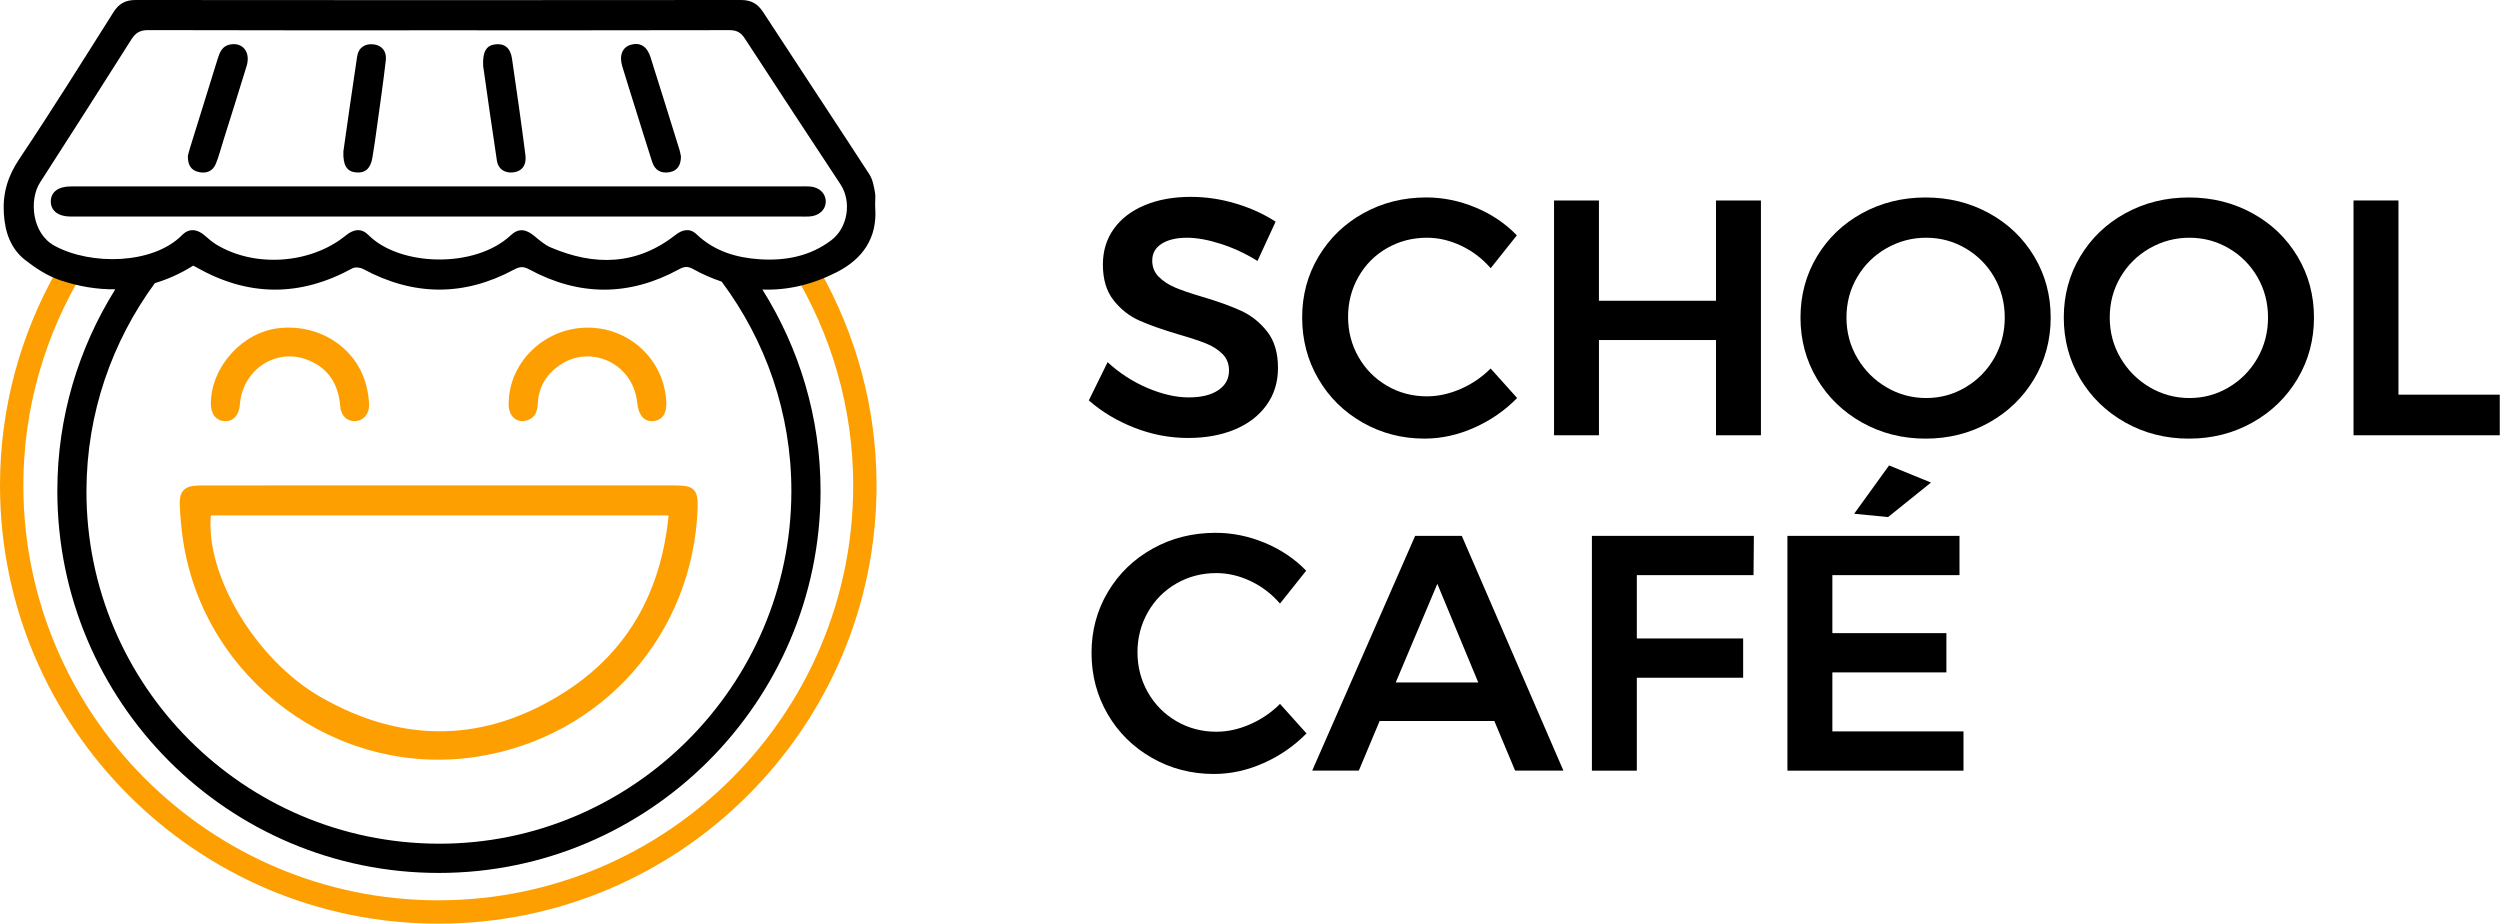 <?xml version="1.0" encoding="UTF-8"?>
<!-- Generator: Adobe Illustrator 26.5.0, SVG Export Plug-In . SVG Version: 6.00 Build 0)  -->
<svg xmlns="http://www.w3.org/2000/svg" xmlns:xlink="http://www.w3.org/1999/xlink" version="1.1" id="Warstwa_1" x="0px" y="0px" viewBox="0 0 114.864 42.438" style="enable-background:new 0 0 114.864 42.438;" xml:space="preserve">
<style type="text/css">
	.st0{fill:#FD9F01;}
</style>
<g>
	<g>
		<g>
			<path class="st0" d="M31.075,22.303c-3.635-0.001-7.271-0-10.906-0     c-2.298,0-4.597,0-6.895,0c-1.367,0-2.734-0.003-4.101,0.002     c-0.693,0.002-0.943,0.242-0.913,0.919c0.024,0.539,0.073,1.079,0.153,1.612     c0.969,6.404,7.058,10.9,13.452,9.939c5.767-0.867,9.993-5.617,10.188-11.449     C32.081,22.511,31.884,22.303,31.075,22.303z M26.003,31.762c-3.669,2.371-7.49,2.437-11.278,0.26     c-2.983-1.714-5.287-5.601-5.037-8.343c7.005,0,13.983,0,21.031,0     C30.383,27.132,28.89,29.896,26.003,31.762z"></path>
			<path class="st0" d="M11.021,18.582c0.123-1.57,1.609-2.592,3.052-2.069     c0.994,0.36,1.481,1.12,1.559,2.163c0.032,0.424,0.324,0.695,0.691,0.674     c0.371-0.021,0.64-0.318,0.635-0.737c-0.003-0.238-0.039-0.479-0.086-0.713     c-0.365-1.817-2.085-3.023-4.026-2.827c-1.689,0.17-3.139,1.757-3.159,3.456     c-0.006,0.49,0.237,0.803,0.638,0.822C10.72,19.368,10.982,19.079,11.021,18.582z"></path>
			<path class="st0" d="M24.711,18.548c0.032-0.742,0.371-1.324,0.967-1.746     c1.45-1.025,3.414-0.101,3.595,1.683c0.061,0.601,0.332,0.909,0.757,0.861     c0.435-0.05,0.628-0.382,0.577-0.995c-0.155-1.866-1.698-3.286-3.582-3.298     c-2.01-0.013-3.678,1.609-3.655,3.552c0.006,0.486,0.335,0.816,0.752,0.733     C24.546,19.254,24.693,18.948,24.711,18.548z"></path>
			<path d="M37.197,8.567c-0.148-0.009-0.297-0.003-0.445-0.003c-4.737-0-9.474,0-14.21,0     C16.112,8.565,9.682,8.564,3.253,8.565C2.679,8.566,2.341,8.82,2.334,9.247     C2.327,9.676,2.67,9.945,3.232,9.95c0.074,0.001,0.148,0,0.223,0c5.553,0,11.107,0,16.66,0     c5.568,0,11.137,0,16.705,0c0.119,0,0.238,0.004,0.356-0.002     c0.456-0.023,0.771-0.315,0.763-0.703C37.932,8.871,37.631,8.593,37.197,8.567z"></path>
		</g>
		<path d="M8.632,7.158c0.023-0.085,0.052-0.214,0.092-0.341c0.424-1.371,0.85-2.741,1.276-4.111    c0.095-0.304,0.206-0.593,0.574-0.662c0.583-0.11,0.95,0.355,0.757,0.988    c-0.349,1.146-0.712,2.288-1.07,3.431c-0.111,0.353-0.204,0.713-0.341,1.055    c-0.142,0.355-0.444,0.469-0.802,0.384C8.76,7.819,8.624,7.556,8.632,7.158z"></path>
		<path d="M31.288,7.199c-0.009,0.398-0.165,0.646-0.525,0.712c-0.39,0.071-0.674-0.087-0.797-0.467    c-0.26-0.802-0.507-1.608-0.759-2.413c-0.207-0.664-0.419-1.326-0.619-1.992    c-0.149-0.493,0.01-0.873,0.396-0.983c0.419-0.12,0.745,0.071,0.901,0.562    c0.452,1.424,0.894,2.851,1.338,4.277C31.257,7.007,31.273,7.125,31.288,7.199z"></path>
		<path d="M15.778,6.949c0.193-1.34,0.402-2.85,0.631-4.357c0.062-0.41,0.373-0.607,0.772-0.552    c0.362,0.05,0.593,0.314,0.545,0.73c-0.118,1.029-0.268,2.054-0.409,3.081    c-0.064,0.469-0.129,0.939-0.209,1.405c-0.086,0.501-0.341,0.711-0.768,0.665    C15.945,7.878,15.749,7.603,15.778,6.949z"></path>
		<path d="M22.199,3.031c-0.034-0.662,0.152-0.94,0.539-0.992c0.429-0.058,0.712,0.154,0.784,0.643    c0.217,1.479,0.429,2.959,0.619,4.441c0.061,0.475-0.171,0.756-0.566,0.798    c-0.381,0.041-0.686-0.151-0.744-0.535C22.601,5.878,22.391,4.368,22.199,3.031z"></path>
		<path class="st0" d="M36.434,12.462c1.744,2.877,2.767,6.237,2.767,9.84    c0,10.511-8.552,19.063-19.064,19.063S1.073,32.813,1.073,22.302c0-3.603,1.023-6.963,2.767-9.84    h-1.254C0.946,15.375,0,18.728,0,22.302c0,11.103,9.034,20.136,20.137,20.136    c11.104,0,20.137-9.033,20.137-20.136c0-3.574-0.946-6.927-2.586-9.84    C37.688,12.462,36.434,12.462,36.434,12.462z"></path>
		<path d="M40.2,8.836c-0.05-0.282-0.103-0.591-0.255-0.824c-1.617-2.49-3.26-4.964-4.88-7.452    C34.812,0.171,34.514-0,34.043,0c-9.271,0.01-18.541,0.009-27.812,0    C5.76-0,5.462,0.167,5.212,0.562C3.785,2.821,2.369,5.089,0.883,7.31    C0.36,8.092,0.121,8.87,0.176,9.801c0.051,0.867,0.312,1.623,0.989,2.153    c0.483,0.378,1.03,0.73,1.606,0.924c0.854,0.286,1.697,0.424,2.526,0.415    c-1.679,2.687-2.664,5.855-2.663,9.267c0.002,9.696,7.848,17.549,17.531,17.548    c9.649-0.001,17.513-7.857,17.536-17.516c0.008-3.415-0.982-6.592-2.672-9.289    c1.141,0.044,2.287-0.22,3.43-0.805c1.168-0.598,1.855-1.556,1.754-2.948    C40.194,9.311,40.241,9.066,40.2,8.836z M36.36,22.581c-0.014,8.924-7.319,16.212-16.221,16.183    c-8.951-0.029-16.192-7.294-16.167-16.221c0.01-3.578,1.186-6.863,3.143-9.534    c0.597-0.181,1.185-0.44,1.761-0.804c0.05,0.026,0.104,0.05,0.155,0.079    c2.378,1.356,4.76,1.358,7.158,0.045c0.125-0.068,0.36-0.043,0.495,0.03    c2.307,1.244,4.618,1.271,6.927,0.031c0.265-0.142,0.429-0.162,0.706-0.012    c2.287,1.238,4.591,1.244,6.877-0.004c0.258-0.141,0.412-0.146,0.668-0.003    c0.43,0.24,0.862,0.421,1.295,0.569C35.166,15.637,36.366,18.965,36.36,22.581z M38.2,11.034    c-0.969,0.737-2.102,0.954-3.283,0.879c-1.084-0.069-2.096-0.369-2.918-1.153    c-0.3-0.286-0.642-0.219-0.965,0.035c-1.79,1.404-3.726,1.431-5.738,0.57    c-0.279-0.119-0.521-0.338-0.76-0.534c-0.38-0.313-0.719-0.351-1.069-0.022    c-1.635,1.538-5.104,1.435-6.54-0.012c-0.312-0.314-0.666-0.282-1.034,0.018    c-1.611,1.318-4.205,1.499-5.975,0.408c-0.188-0.116-0.354-0.269-0.523-0.413    c-0.348-0.296-0.717-0.326-1.031-0.007c-1.325,1.342-4.172,1.404-5.855,0.491    c-1.058-0.574-1.172-2.127-0.67-2.907c1.405-2.185,2.806-4.372,4.193-6.569    C6.228,1.508,6.433,1.382,6.81,1.383c4.442,0.014,8.883,0.009,13.325,0.009    C24.592,1.392,29.048,1.396,33.505,1.385c0.338-0.001,0.532,0.1,0.717,0.385    c1.455,2.241,2.929,4.47,4.397,6.703C39.138,9.263,38.958,10.457,38.2,11.034z"></path>
	</g>
	<g>
		<path d="M56.076,11.2c-0.581-0.185-1.091-0.277-1.533-0.277c-0.493,0-0.883,0.093-1.171,0.277    c-0.288,0.185-0.432,0.442-0.432,0.771c0,0.298,0.1,0.547,0.301,0.748    c0.2,0.2,0.452,0.365,0.755,0.493c0.303,0.128,0.716,0.27,1.24,0.424    c0.729,0.215,1.328,0.431,1.795,0.647c0.467,0.216,0.865,0.534,1.194,0.956    c0.328,0.421,0.493,0.976,0.493,1.664c0,0.657-0.178,1.23-0.532,1.718    c-0.354,0.488-0.843,0.86-1.464,1.117c-0.622,0.257-1.333,0.385-2.134,0.385    c-0.842,0-1.664-0.156-2.465-0.47s-1.5-0.732-2.096-1.256l0.863-1.757    c0.544,0.503,1.156,0.899,1.833,1.187c0.678,0.288,1.31,0.432,1.896,0.432    c0.575,0,1.027-0.11,1.356-0.332c0.329-0.221,0.493-0.521,0.493-0.901c0-0.308-0.1-0.562-0.3-0.763    c-0.201-0.2-0.455-0.362-0.763-0.485c-0.309-0.123-0.73-0.262-1.264-0.416    c-0.729-0.216-1.325-0.426-1.788-0.632c-0.462-0.205-0.858-0.516-1.187-0.932    s-0.493-0.963-0.493-1.641c0-0.626,0.167-1.173,0.501-1.641c0.334-0.467,0.806-0.83,1.417-1.086    c0.611-0.256,1.317-0.385,2.119-0.385c0.699,0,1.39,0.103,2.073,0.308    c0.683,0.206,1.292,0.483,1.826,0.833l-0.832,1.803C57.224,11.647,56.657,11.385,56.076,11.2z"></path>
		<path d="M67.139,11.293c-0.519-0.247-1.045-0.37-1.579-0.37c-0.668,0-1.279,0.16-1.834,0.478    s-0.991,0.757-1.31,1.317s-0.478,1.174-0.478,1.841c0,0.668,0.159,1.282,0.478,1.841    c0.318,0.56,0.755,1.001,1.31,1.325s1.166,0.485,1.834,0.485c0.514,0,1.029-0.113,1.549-0.339    c0.519-0.226,0.979-0.54,1.379-0.94l1.217,1.356c-0.564,0.576-1.222,1.03-1.972,1.364    c-0.75,0.334-1.511,0.501-2.281,0.501c-1.037,0-1.987-0.247-2.851-0.74    c-0.862-0.493-1.541-1.164-2.033-2.011c-0.493-0.847-0.74-1.785-0.74-2.812    c0-1.027,0.252-1.962,0.755-2.804c0.504-0.842,1.189-1.505,2.058-1.988s1.831-0.725,2.889-0.725    c0.771,0,1.525,0.154,2.266,0.462c0.739,0.308,1.371,0.735,1.896,1.279l-1.202,1.51    C68.108,11.883,67.658,11.539,67.139,11.293z"></path>
		<path d="M71.4,9.212h2.064v4.607h5.378V9.212h2.065v10.787h-2.065v-4.376H73.465v4.376h-2.064V9.212    z"></path>
		<path d="M91.393,9.798c0.878,0.483,1.569,1.146,2.072,1.988s0.755,1.777,0.755,2.804    c0,1.027-0.252,1.965-0.755,2.812c-0.503,0.848-1.194,1.518-2.072,2.011    c-0.879,0.493-1.852,0.74-2.92,0.74s-2.042-0.247-2.92-0.74    c-0.879-0.493-1.569-1.164-2.073-2.011c-0.503-0.847-0.755-1.785-0.755-2.812    c0-1.027,0.252-1.962,0.755-2.804c0.504-0.842,1.194-1.505,2.073-1.988    c0.878-0.483,1.852-0.725,2.92-0.725S90.514,9.315,91.393,9.798z M86.671,11.408    c-0.565,0.324-1.013,0.766-1.341,1.325c-0.329,0.56-0.493,1.179-0.493,1.857    c0,0.678,0.167,1.3,0.501,1.865c0.333,0.565,0.78,1.012,1.34,1.34    c0.561,0.329,1.169,0.493,1.826,0.493c0.647,0,1.248-0.164,1.803-0.493    c0.555-0.329,0.994-0.775,1.318-1.34c0.323-0.565,0.485-1.187,0.485-1.865    c0-0.678-0.162-1.297-0.485-1.857c-0.324-0.56-0.764-1.001-1.318-1.325    c-0.555-0.323-1.155-0.485-1.803-0.485C87.846,10.922,87.235,11.085,86.671,11.408z"></path>
		<path d="M103.49,9.798c0.878,0.483,1.569,1.146,2.072,1.988s0.755,1.777,0.755,2.804    c0,1.027-0.252,1.965-0.755,2.812c-0.503,0.848-1.194,1.518-2.072,2.011    c-0.879,0.493-1.852,0.74-2.92,0.74s-2.042-0.247-2.92-0.74    c-0.879-0.493-1.569-1.164-2.073-2.011c-0.503-0.847-0.755-1.785-0.755-2.812    c0-1.027,0.252-1.962,0.755-2.804c0.504-0.842,1.194-1.505,2.073-1.988    c0.878-0.483,1.852-0.725,2.92-0.725S102.611,9.315,103.49,9.798z M98.767,11.408    c-0.565,0.324-1.013,0.766-1.341,1.325c-0.329,0.56-0.493,1.179-0.493,1.857    c0,0.678,0.167,1.3,0.501,1.865c0.333,0.565,0.78,1.012,1.34,1.34    c0.561,0.329,1.169,0.493,1.826,0.493c0.647,0,1.248-0.164,1.803-0.493    c0.555-0.329,0.994-0.775,1.318-1.34c0.323-0.565,0.485-1.187,0.485-1.865    c0-0.678-0.162-1.297-0.485-1.857c-0.324-0.56-0.764-1.001-1.318-1.325    c-0.555-0.323-1.155-0.485-1.803-0.485C99.943,10.922,99.332,11.085,98.767,11.408z"></path>
		<path d="M108.135,9.212h2.064v8.922h4.654v1.865h-6.719V9.212z"></path>
		<path d="M57.464,26.701c-0.519-0.247-1.045-0.37-1.58-0.37c-0.668,0-1.279,0.159-1.834,0.478    c-0.555,0.319-0.991,0.758-1.31,1.317c-0.318,0.561-0.478,1.174-0.478,1.842    s0.159,1.281,0.478,1.842c0.318,0.56,0.755,1.001,1.31,1.325    c0.555,0.323,1.166,0.485,1.834,0.485c0.514,0,1.03-0.113,1.548-0.339    c0.519-0.227,0.979-0.54,1.379-0.94l1.217,1.356c-0.564,0.575-1.222,1.029-1.971,1.363    c-0.75,0.334-1.51,0.501-2.281,0.501c-1.038,0-1.988-0.247-2.851-0.74    c-0.863-0.493-1.541-1.163-2.034-2.011c-0.493-0.848-0.74-1.784-0.74-2.812    s0.252-1.963,0.755-2.805c0.503-0.843,1.189-1.505,2.057-1.988    c0.868-0.482,1.831-0.724,2.889-0.724c0.771,0,1.525,0.154,2.265,0.462    c0.74,0.309,1.371,0.734,1.895,1.279l-1.202,1.51C58.431,27.292,57.982,26.947,57.464,26.701z"></path>
		<path d="M69.613,35.407l-0.955-2.28h-5.27l-0.956,2.28h-2.142l4.73-10.786h2.143l4.669,10.786    H69.613z M64.128,31.355h3.791l-1.88-4.53L64.128,31.355z"></path>
		<path d="M73.141,24.621h7.442l-0.016,1.803h-5.362v2.912h4.885v1.803h-4.885v4.269h-2.064V24.621z"></path>
		<path d="M82.125,24.621h7.905v1.803h-5.841v2.666h5.239v1.803h-5.239v2.712h6.025v1.803h-8.09    V24.621z M86.794,21.385l1.926,0.786l-1.972,1.587l-1.557-0.154L86.794,21.385z"></path>
	</g>
</g>
</svg>
